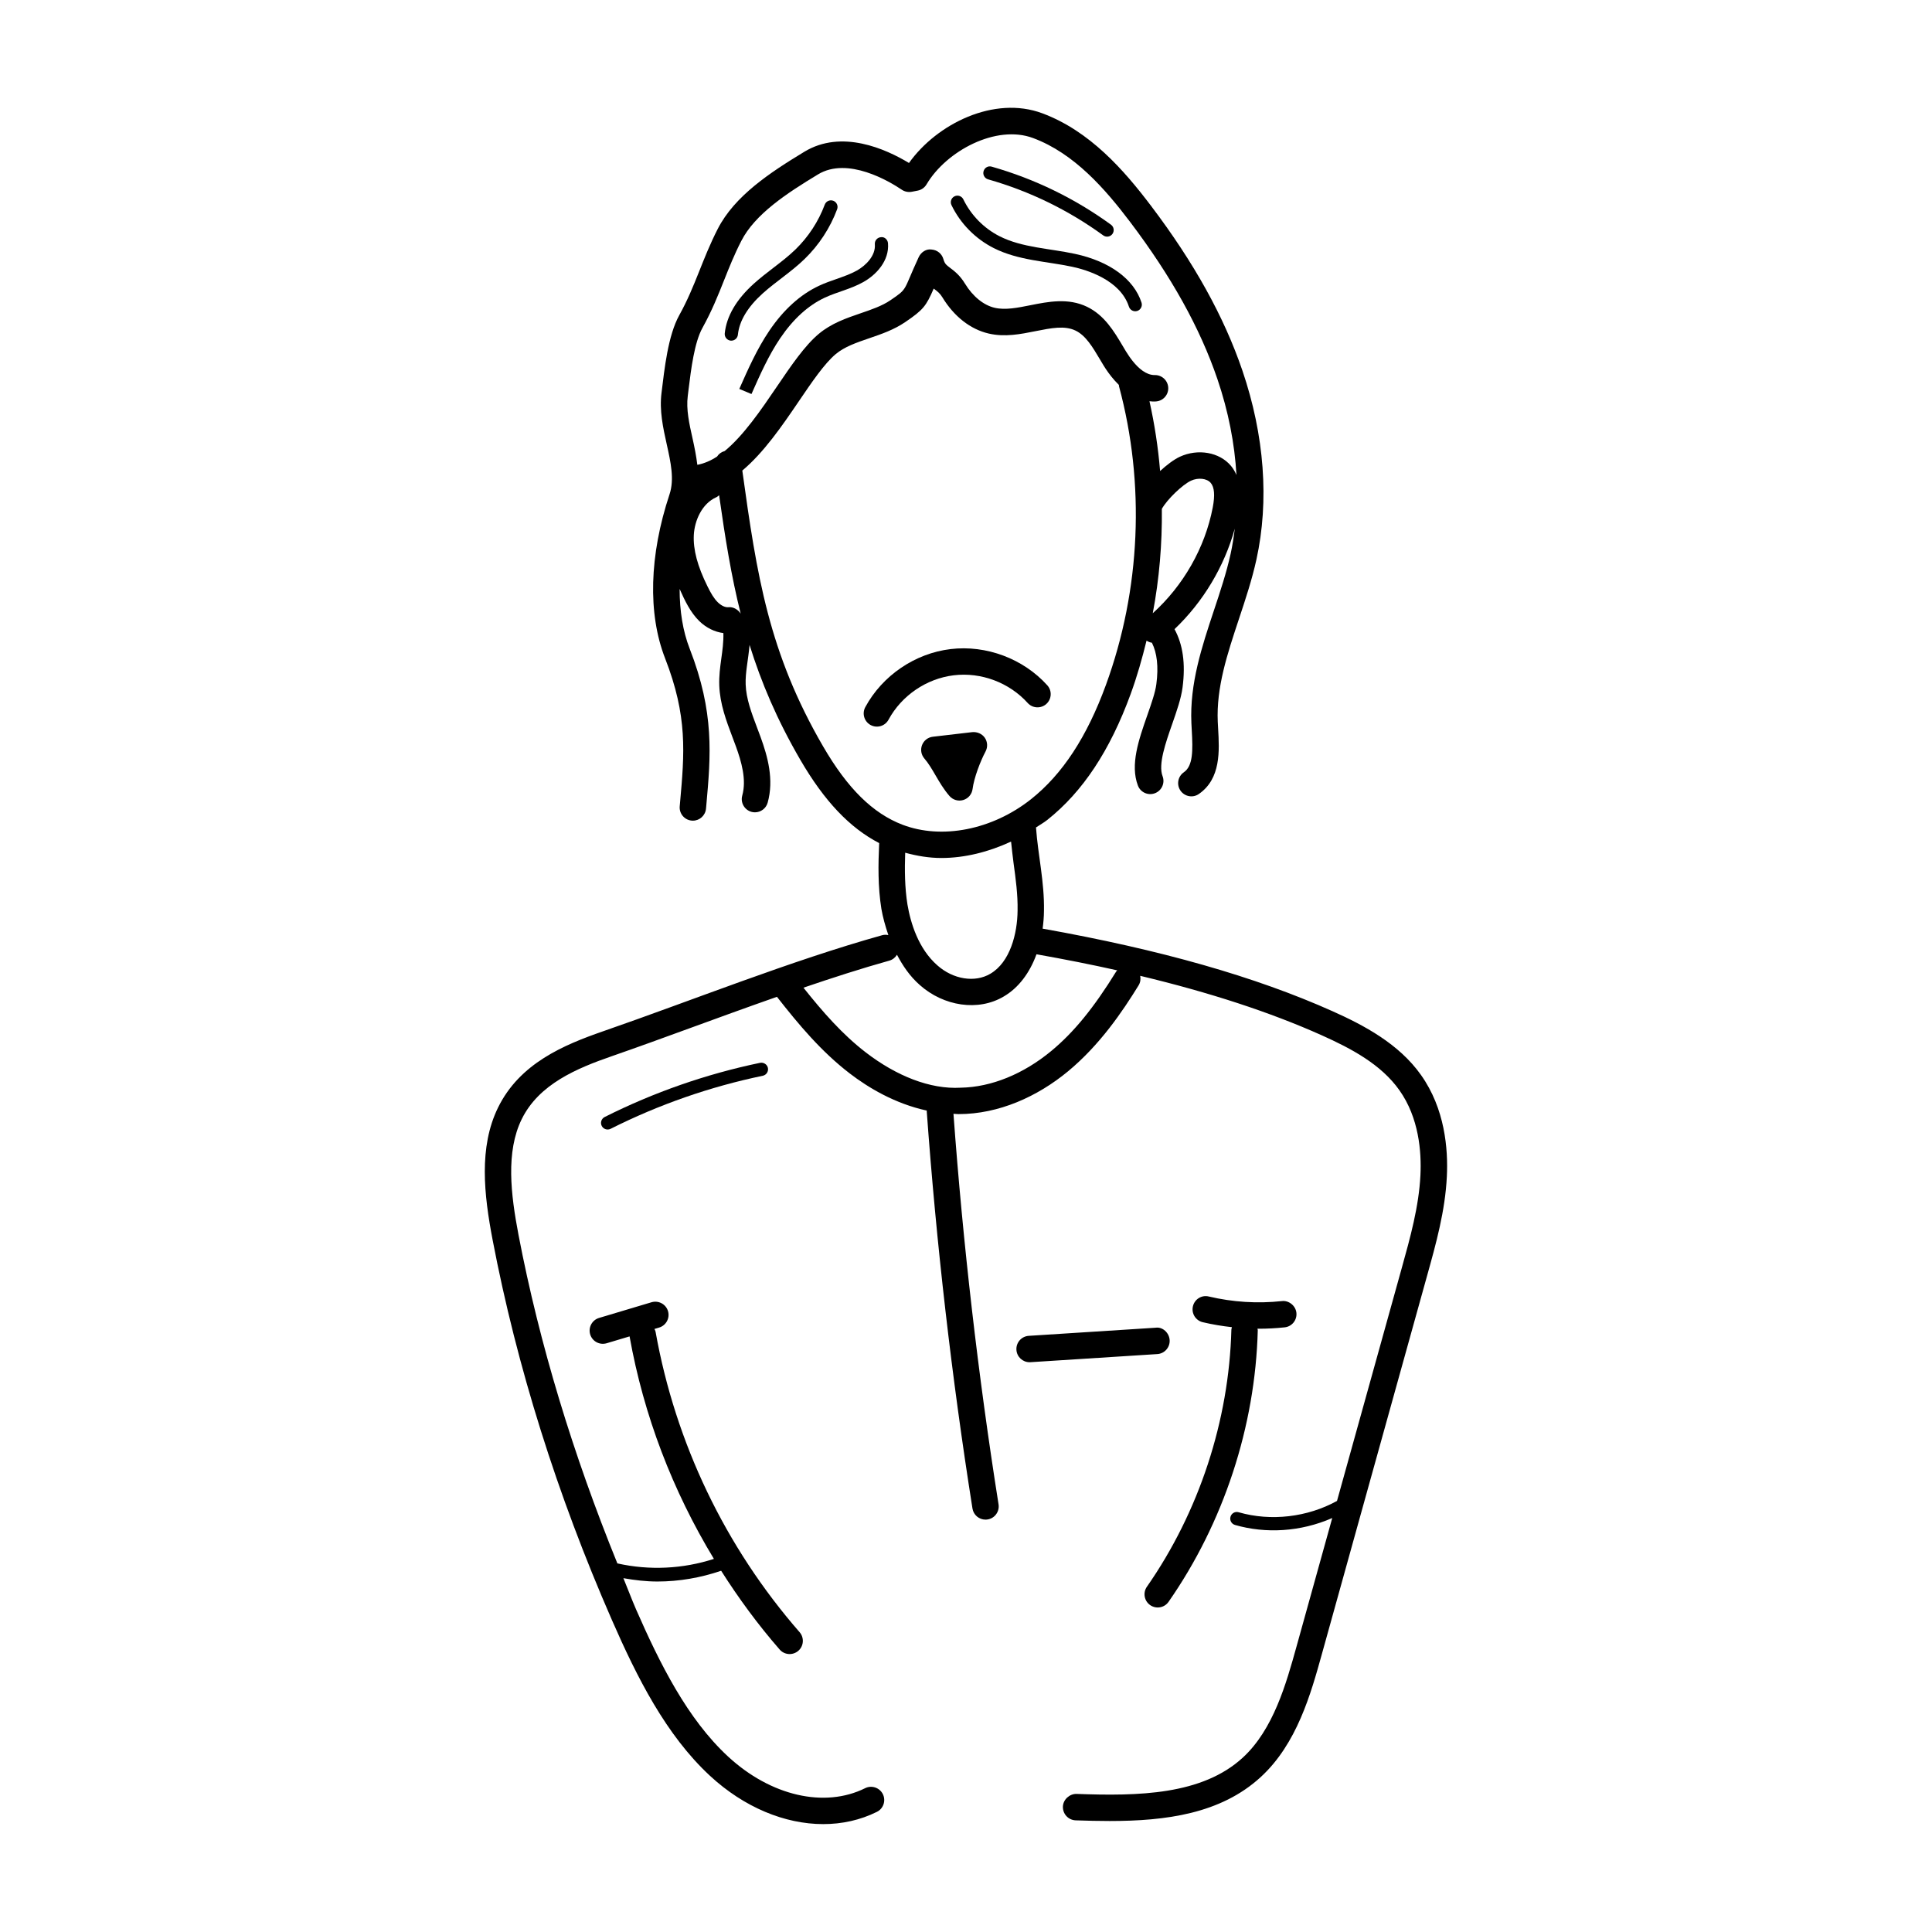 <?xml version="1.0" encoding="UTF-8"?>
<!-- Uploaded to: ICON Repo, www.svgrepo.com, Generator: ICON Repo Mixer Tools -->
<svg fill="#000000" width="800px" height="800px" version="1.1" viewBox="144 144 512 512" xmlns="http://www.w3.org/2000/svg">
 <g>
  <path d="m429.07 626.41c2.992 0.102 6 0.176 9 0.176 14.848 0 29.41-1.895 40.023-11.637 9.613-8.82 13.289-22.059 16.242-32.691l27.895-100.31c2.336-8.383 4.758-17.051 5.199-26.156 0.367-7.348-0.52-17.98-6.84-26.891-5.836-8.27-15.121-13.188-23.43-16.906-20.473-9.172-45.66-16.332-76.852-21.895 0.203-1.527 0.344-3.086 0.355-4.715 0.145-7.629-1.582-14.785-2.106-22.012-0.004-0.027-0.02-0.051-0.023-0.078 1.004-0.68 2.062-1.254 3.023-2.016 9.375-7.441 16.598-18.359 22.086-33.375 1.688-4.621 3.027-9.355 4.203-14.133 0.441 0.297 0.91 0.484 1.422 0.562 1.348 2.684 1.789 6.312 1.18 10.949-0.285 2.227-1.312 5.152-2.398 8.254-2.262 6.465-4.598 13.141-2.488 18.66 0.691 1.809 2.719 2.707 4.516 2.016 1.805-0.691 2.707-2.711 2.016-4.516-1.195-3.121 0.801-8.82 2.562-13.852 1.203-3.449 2.344-6.711 2.734-9.664 0.832-6.367 0.07-11.402-2.129-15.445 7.566-7.195 13.184-16.562 15.965-26.625-0.277 2.254-0.621 4.484-1.098 6.664-1.102 5.004-2.789 10.086-4.43 15.008-3.172 9.539-6.445 19.398-5.965 29.855l0.094 1.816c0.312 5.492 0.348 9.512-2.098 11.207-1.594 1.102-1.988 3.281-0.887 4.867 1.102 1.594 3.301 1.988 4.867 0.887 5.871-4.059 5.445-11.434 5.106-17.363l-0.094-1.734c-0.418-9.156 2.523-17.984 5.625-27.328 1.695-5.09 3.445-10.352 4.621-15.711 3.418-15.574 2.133-32.895-3.723-50.09-4.859-14.246-12.766-28.516-24.184-43.605-7.195-9.512-16.25-19.871-28.844-24.559-12.738-4.75-27.922 2.766-35.328 13.168-6.148-3.719-17.844-8.984-27.742-2.965-9.145 5.543-18.441 11.68-22.926 20.418-4.18 8.16-5.91 15.145-10.188 22.852-3.023 5.441-3.941 14.305-4.715 20.555-0.609 4.75 0.402 9.309 1.379 13.707 1.059 4.769 2.059 9.273 0.738 13.242-5.371 16.18-5.789 31.609-1.184 43.441 6.008 15.418 5.152 25.031 3.965 38.328l-0.082 0.91c-0.18 2.039 1.426 3.805 3.492 3.805 1.789 0 3.312-1.367 3.477-3.191l0.082-0.902c1.176-13.168 2.195-24.547-4.414-41.492-1.809-4.644-2.66-10.012-2.66-15.82 1.363 3.062 2.836 6.203 5.231 8.535 1.848 1.797 4.09 2.863 6.363 3.16 0.129 4.746-1.254 8.863-1.09 13.859 0.176 4.941 1.867 9.402 3.492 13.715l0.883 2.359c1.504 4.133 2.891 8.926 1.715 13.125-0.621 2.238 1.059 4.441 3.367 4.441 1.531 0 2.938-1.012 3.367-2.555 1.707-6.117 0.008-12.23-1.879-17.406l-0.91-2.434c-1.496-3.965-2.91-7.707-3.039-11.492-0.117-3.203 0.672-6.344 1.031-10.48 3.078 9.895 7.238 19.77 13.469 30.484 6.344 10.891 13.055 17.988 20.883 22.039-0.262 5.629-0.359 11.523 0.586 17.434 0.359 2.094 1.012 4.496 1.848 6.949-0.527-0.109-1.078-0.133-1.637 0.027-24.242 6.773-50.414 17.301-73.965 25.461-10.461 3.637-22.105 8.5-27.848 20.242-5.133 10.496-3.719 23.043-1.43 35.035 6.43 33.594 17.07 67.5 31.633 100.78 6.582 15.035 14.281 30.43 25.992 41.266 9.035 8.355 19.824 12.785 29.992 12.785 4.981 0 9.82-1.059 14.227-3.246 1.73-0.859 2.434-2.957 1.578-4.695-0.867-1.73-2.981-2.434-4.695-1.578-10.754 5.344-25.043 2.059-36.348-8.406-10.77-9.965-18.059-24.602-24.34-38.93-1.207-2.762-2.227-5.547-3.379-8.316 2.977 0.523 5.981 0.883 9 0.883 5.738 0 11.465-0.992 16.906-2.852 4.641 7.305 9.781 14.312 15.512 20.879 1.266 1.457 3.481 1.602 4.941 0.336 1.457-1.27 1.605-3.477 0.336-4.941-19.695-22.57-32.895-50.102-38.164-79.602-0.051-0.277-0.191-0.504-0.301-0.75l1.242-0.371c1.852-0.555 2.902-2.508 2.352-4.359-0.555-1.844-2.496-2.891-4.359-2.352l-13.914 4.16c-1.852 0.555-2.902 2.508-2.352 4.359 0.543 1.805 2.434 2.902 4.359 2.352l6.082-1.82v0.008c3.742 20.949 11.406 40.898 22.348 58.957-8.25 2.672-17.121 3.094-25.582 1.195-11.73-28.863-20.648-58.07-26.199-87.059-2.062-10.805-3.391-21.996 0.84-30.648 4.57-9.348 14.711-13.523 23.855-16.699 14.137-4.914 26.543-9.68 43.793-15.746 5.809 7.418 11.75 14.508 19.273 20.293 4.898 3.762 11.969 8.023 20.449 9.859 0 0.062-0.027 0.121-0.023 0.188 2.543 35.09 6.613 70.508 12.117 105.26 0.273 1.723 1.762 2.953 3.449 2.953 2.199 0 3.793-1.961 3.465-4.047-5.414-34.176-9.422-68.992-11.949-103.5 0.461 0.016 0.898 0.078 1.363 0.078 10.637 0 20.887-4.625 29.016-11.355 8.426-6.984 14.406-15.824 18.676-22.75 0.488-0.793 0.602-1.699 0.43-2.543 18.504 4.438 34.441 9.641 48.121 15.766 7.816 3.504 15.723 7.695 20.574 14.562 5.164 7.285 5.875 16.262 5.57 22.508-0.41 8.324-2.719 16.605-4.953 24.621l-17.156 61.707c-7.816 4.305-17.496 5.469-26.059 3-0.957-0.281-1.906 0.273-2.168 1.195-0.266 0.93 0.266 1.898 1.195 2.168 8.125 2.34 17.328 1.855 25.77-1.836l-9.477 34.09c-2.719 9.773-6.102 21.934-14.234 29.41-10.809 9.93-27.711 10.211-44.047 9.613-1.797-0.055-3.555 1.449-3.621 3.375-0.059 1.941 1.449 3.562 3.383 3.629zm-16.488-253.84c0.602 4.394 1.168 8.543 1.086 12.719-0.047 6.09-1.961 13.688-7.211 16.762-4.074 2.426-9.848 1.516-14.062-2.234-5.016-4.402-7.074-11.191-7.906-16.086-0.727-4.508-0.762-9.188-0.605-13.75 3.094 0.84 6.281 1.395 9.586 1.395 6.172 0 12.508-1.586 18.473-4.348 0.207 1.848 0.387 3.695 0.641 5.543zm52.801-94.055c-2.047 10.672-7.809 20.711-15.887 28 1.73-9.113 2.504-18.395 2.406-27.664 1.402-2.496 5.43-6.391 7.723-7.461 1.879-0.875 4.215-0.629 5.227 0.582 0.984 1.156 1.156 3.297 0.531 6.543zm-139.12-29.57 0.23-1.879c0.641-5.199 1.523-12.328 3.664-16.168 2.508-4.531 4.156-8.664 5.746-12.668 1.32-3.32 2.684-6.75 4.551-10.387 3.641-7.113 12.035-12.609 20.324-17.625 7.922-4.797 19.012 1.906 22.223 4.074 0.773 0.512 1.703 0.695 2.625 0.531l1.578-0.309c0.984-0.191 1.84-0.801 2.344-1.66 5.199-8.809 18.41-15.941 28.234-12.266 10.906 4.059 19.113 13.508 25.707 22.223 10.953 14.488 18.523 28.105 23.133 41.637 2.914 8.559 4.578 17.117 5.051 25.43-0.371-0.844-0.82-1.668-1.461-2.43-3.055-3.629-8.746-4.621-13.543-2.406-1.656 0.777-3.492 2.199-5.231 3.781-0.516-6.227-1.461-12.402-2.816-18.492 0.551 0.066 1.07 0.094 1.531 0.066 1.934-0.035 3.477-1.625 3.445-3.555-0.035-1.914-1.594-3.445-3.5-3.445-0.039 0-0.082 0.008-0.121 0-4.465 0-8.004-7.086-8.492-7.789-2.254-3.793-4.812-8.09-9.41-10.305-5.008-2.418-10.32-1.352-15-0.418-3.422 0.684-6.664 1.332-9.465 0.684-2.945-0.676-5.816-3.012-7.887-6.41-1.348-2.227-2.836-3.348-3.93-4.168-1.066-0.812-1.43-1.086-1.789-2.336-0.402-1.406-1.633-2.414-3.094-2.523-1.441-0.246-2.828 0.691-3.445 2.016-4.25 9.188-2.773 8.195-7.496 11.418-2.234 1.523-4.996 2.461-7.906 3.457-3.805 1.305-7.734 2.652-11.078 5.453-3.746 3.137-7.324 8.41-11.117 13.996-4.219 6.219-8.809 12.934-13.832 17.066-0.855 0.234-1.555 0.742-2.008 1.453-1.691 1.113-3.434 1.848-5.227 2.195-0.289-2.344-0.75-4.664-1.258-6.941-0.898-3.988-1.734-7.758-1.281-11.301zm5.242 50.473c-2.68-5.41-3.832-9.75-3.637-13.652 0.199-3.746 2.113-8.281 5.945-9.984 0.297-0.133 0.52-0.344 0.758-0.539 1.594 11.262 3.227 21.477 5.719 31.375-0.707-1.105-1.98-1.82-3.203-1.703-0.887 0.117-1.961-0.43-2.856-1.297-1.047-1.027-1.848-2.422-2.727-4.199zm30.668 42.461c-14.473-24.879-17.609-45.422-21.453-73.172 5.68-4.773 10.492-11.758 14.926-18.293 3.512-5.172 6.832-10.059 9.828-12.574 2.344-1.961 5.5-3.039 8.844-4.188 3.227-1.102 6.566-2.242 9.582-4.297 4.762-3.238 5.543-4.25 7.539-8.875 0.047 0.035 0.094 0.07 0.137 0.102 0.883 0.664 1.512 1.141 2.172 2.223 3.082 5.07 7.441 8.48 12.285 9.594 4.266 0.984 8.41 0.164 12.41-0.641 4.133-0.82 7.688-1.543 10.59-0.145 2.699 1.297 4.512 4.352 6.43 7.578 0.5 0.742 2.019 3.848 5.055 6.82 0.02 0.113-0.008 0.223 0.023 0.336 6.977 25.844 5.746 53.957-3.457 79.156-5.031 13.777-11.52 23.684-19.859 30.301-10.238 8.105-23.602 10.75-34.059 6.758-7.867-3.019-14.535-9.586-20.992-20.684zm77.625 59.594c-5.926 9.609-11.219 16.098-17.188 21.039-7.406 6.137-15.922 9.594-23.984 9.738-8.16 0.484-17.145-3.164-25.168-9.336-6.273-4.824-11.484-10.82-16.535-17.168 7.711-2.629 15.359-5.098 22.762-7.168 0.887-0.246 1.578-0.828 2.023-1.555 1.52 2.883 3.398 5.695 6.062 8.031 6.305 5.606 15.484 7.059 22.258 3.012 3.894-2.281 6.848-6.215 8.652-11.172 7.481 1.328 14.625 2.742 21.41 4.262-0.094 0.121-0.215 0.195-0.293 0.316z"/>
  <path d="m450.25 495.86-33.621 2.152c-1.926 0.121-3.391 1.789-3.266 3.719 0.117 1.852 1.66 3.273 3.492 3.273 0.07 0 0.148 0 0.227-0.008l33.621-2.152c1.926-0.121 3.391-1.789 3.266-3.719-0.125-1.934-1.883-3.551-3.719-3.266z"/>
  <path d="m447.94 564.5c-1.105 1.586-0.719 3.766 0.867 4.871 1.574 1.098 3.758 0.727 4.871-0.867 14.582-20.918 22.98-46.469 23.645-71.949 0.004-0.16-0.062-0.297-0.078-0.449 0.109 0 0.223 0.02 0.332 0.02 2.289 0 4.586-0.121 6.875-0.367 1.922-0.203 3.312-1.926 3.109-3.848-0.203-1.934-2.059-3.34-3.848-3.109-6.512 0.695-13.012 0.281-19.367-1.215-1.898-0.473-3.773 0.719-4.211 2.598-0.445 1.879 0.719 3.766 2.598 4.211 2.562 0.605 5.144 1.031 7.742 1.32-0.051 0.223-0.145 0.43-0.148 0.668-0.633 24.117-8.578 48.316-22.387 68.117z"/>
  <path d="m401.69 338.02-10.48 1.223c-1.285 0.148-2.387 0.996-2.856 2.207-0.473 1.211-0.23 2.582 0.613 3.559 1.094 1.266 1.996 2.809 2.953 4.449 1.074 1.84 2.18 3.738 3.703 5.492 0.914 1.051 2.352 1.457 3.656 1.059 1.32-0.395 2.281-1.531 2.461-2.898 0.383-2.992 2.062-7.375 3.449-9.977 0.609-1.148 0.531-2.543-0.199-3.613-0.738-1.07-2.023-1.609-3.301-1.5z"/>
  <path d="m416.35 330.3c1.293 1.43 3.5 1.551 4.941 0.254 1.434-1.293 1.551-3.504 0.254-4.941-6.363-7.059-16.18-10.727-25.613-9.602-9.438 1.121-18.102 7.019-22.625 15.391-0.914 1.703-0.281 3.82 1.422 4.742 1.711 0.91 3.824 0.277 4.742-1.422 3.449-6.394 10.078-10.906 17.297-11.766 7.242-0.879 14.719 1.945 19.582 7.344z"/>
  <path d="m361.12 219.7c-4.977 2.309-9.43 6.32-13.23 11.926-3.273 4.832-5.644 10.195-7.969 15.445l3.227 1.352c2.234-5.043 4.543-10.266 7.641-14.828 3.438-5.07 7.414-8.68 11.809-10.723 3.281-1.527 6.824-2.238 10.203-4.133 3.41-1.914 6.914-5.617 6.527-10.285-0.082-0.965-0.922-1.742-1.887-1.598-0.965 0.082-1.68 0.922-1.598 1.887 0.254 3.019-2.406 5.629-4.75 6.949-1.668 0.93-3.5 1.57-5.438 2.254-1.535 0.527-3.066 1.07-4.535 1.754z"/>
  <path d="m337.63 234.27c0.062 0.008 0.121 0.008 0.176 0.008 0.887 0 1.648-0.668 1.742-1.57 0.375-3.668 2.59-7.348 6.566-10.941 3.512-3.16 7.613-5.731 11.117-9.137 3.801-3.684 6.777-8.242 8.617-13.18 0.336-0.902-0.121-1.914-1.031-2.25-0.895-0.336-1.914 0.121-2.25 1.031-1.66 4.457-4.348 8.562-7.769 11.883-1.805 1.75-3.785 3.273-5.875 4.879-1.758 1.348-3.504 2.699-5.144 4.176-4.648 4.188-7.242 8.625-7.715 13.18-0.094 0.957 0.602 1.82 1.566 1.922z"/>
  <path d="m407.32 209.73c6.578 3.328 14.031 3.508 20.848 4.969 3.746 0.805 12.703 3.449 15.012 10.578 0.297 0.891 1.246 1.422 2.207 1.129 0.914-0.301 1.422-1.285 1.129-2.207-2.023-6.238-8.445-10.945-17.609-12.914-6.754-1.465-14.008-1.637-20-4.668-4.168-2.113-7.578-5.59-9.613-9.785-0.422-0.867-1.469-1.238-2.336-0.805-0.867 0.418-1.23 1.461-0.805 2.336 2.356 4.875 6.324 8.914 11.168 11.367z"/>
  <path d="m405.86 191.53c11 3.137 21.266 8.133 30.504 14.848 0.797 0.57 1.879 0.391 2.445-0.383 0.566-0.785 0.395-1.879-0.383-2.445-9.582-6.965-20.215-12.137-31.609-15.383-0.938-0.293-1.898 0.266-2.16 1.203-0.266 0.93 0.273 1.895 1.203 2.16z"/>
  <path d="m304.24 440.02c-0.859 0.438-1.211 1.488-0.777 2.352 0.418 0.824 1.438 1.223 2.352 0.777 12.766-6.422 26.336-11.152 40.332-14.062 0.949-0.199 1.551-1.129 1.359-2.07-0.199-0.941-1.133-1.531-2.07-1.359-14.297 2.977-28.156 7.809-41.195 14.363z"/>
 </g>
</svg>